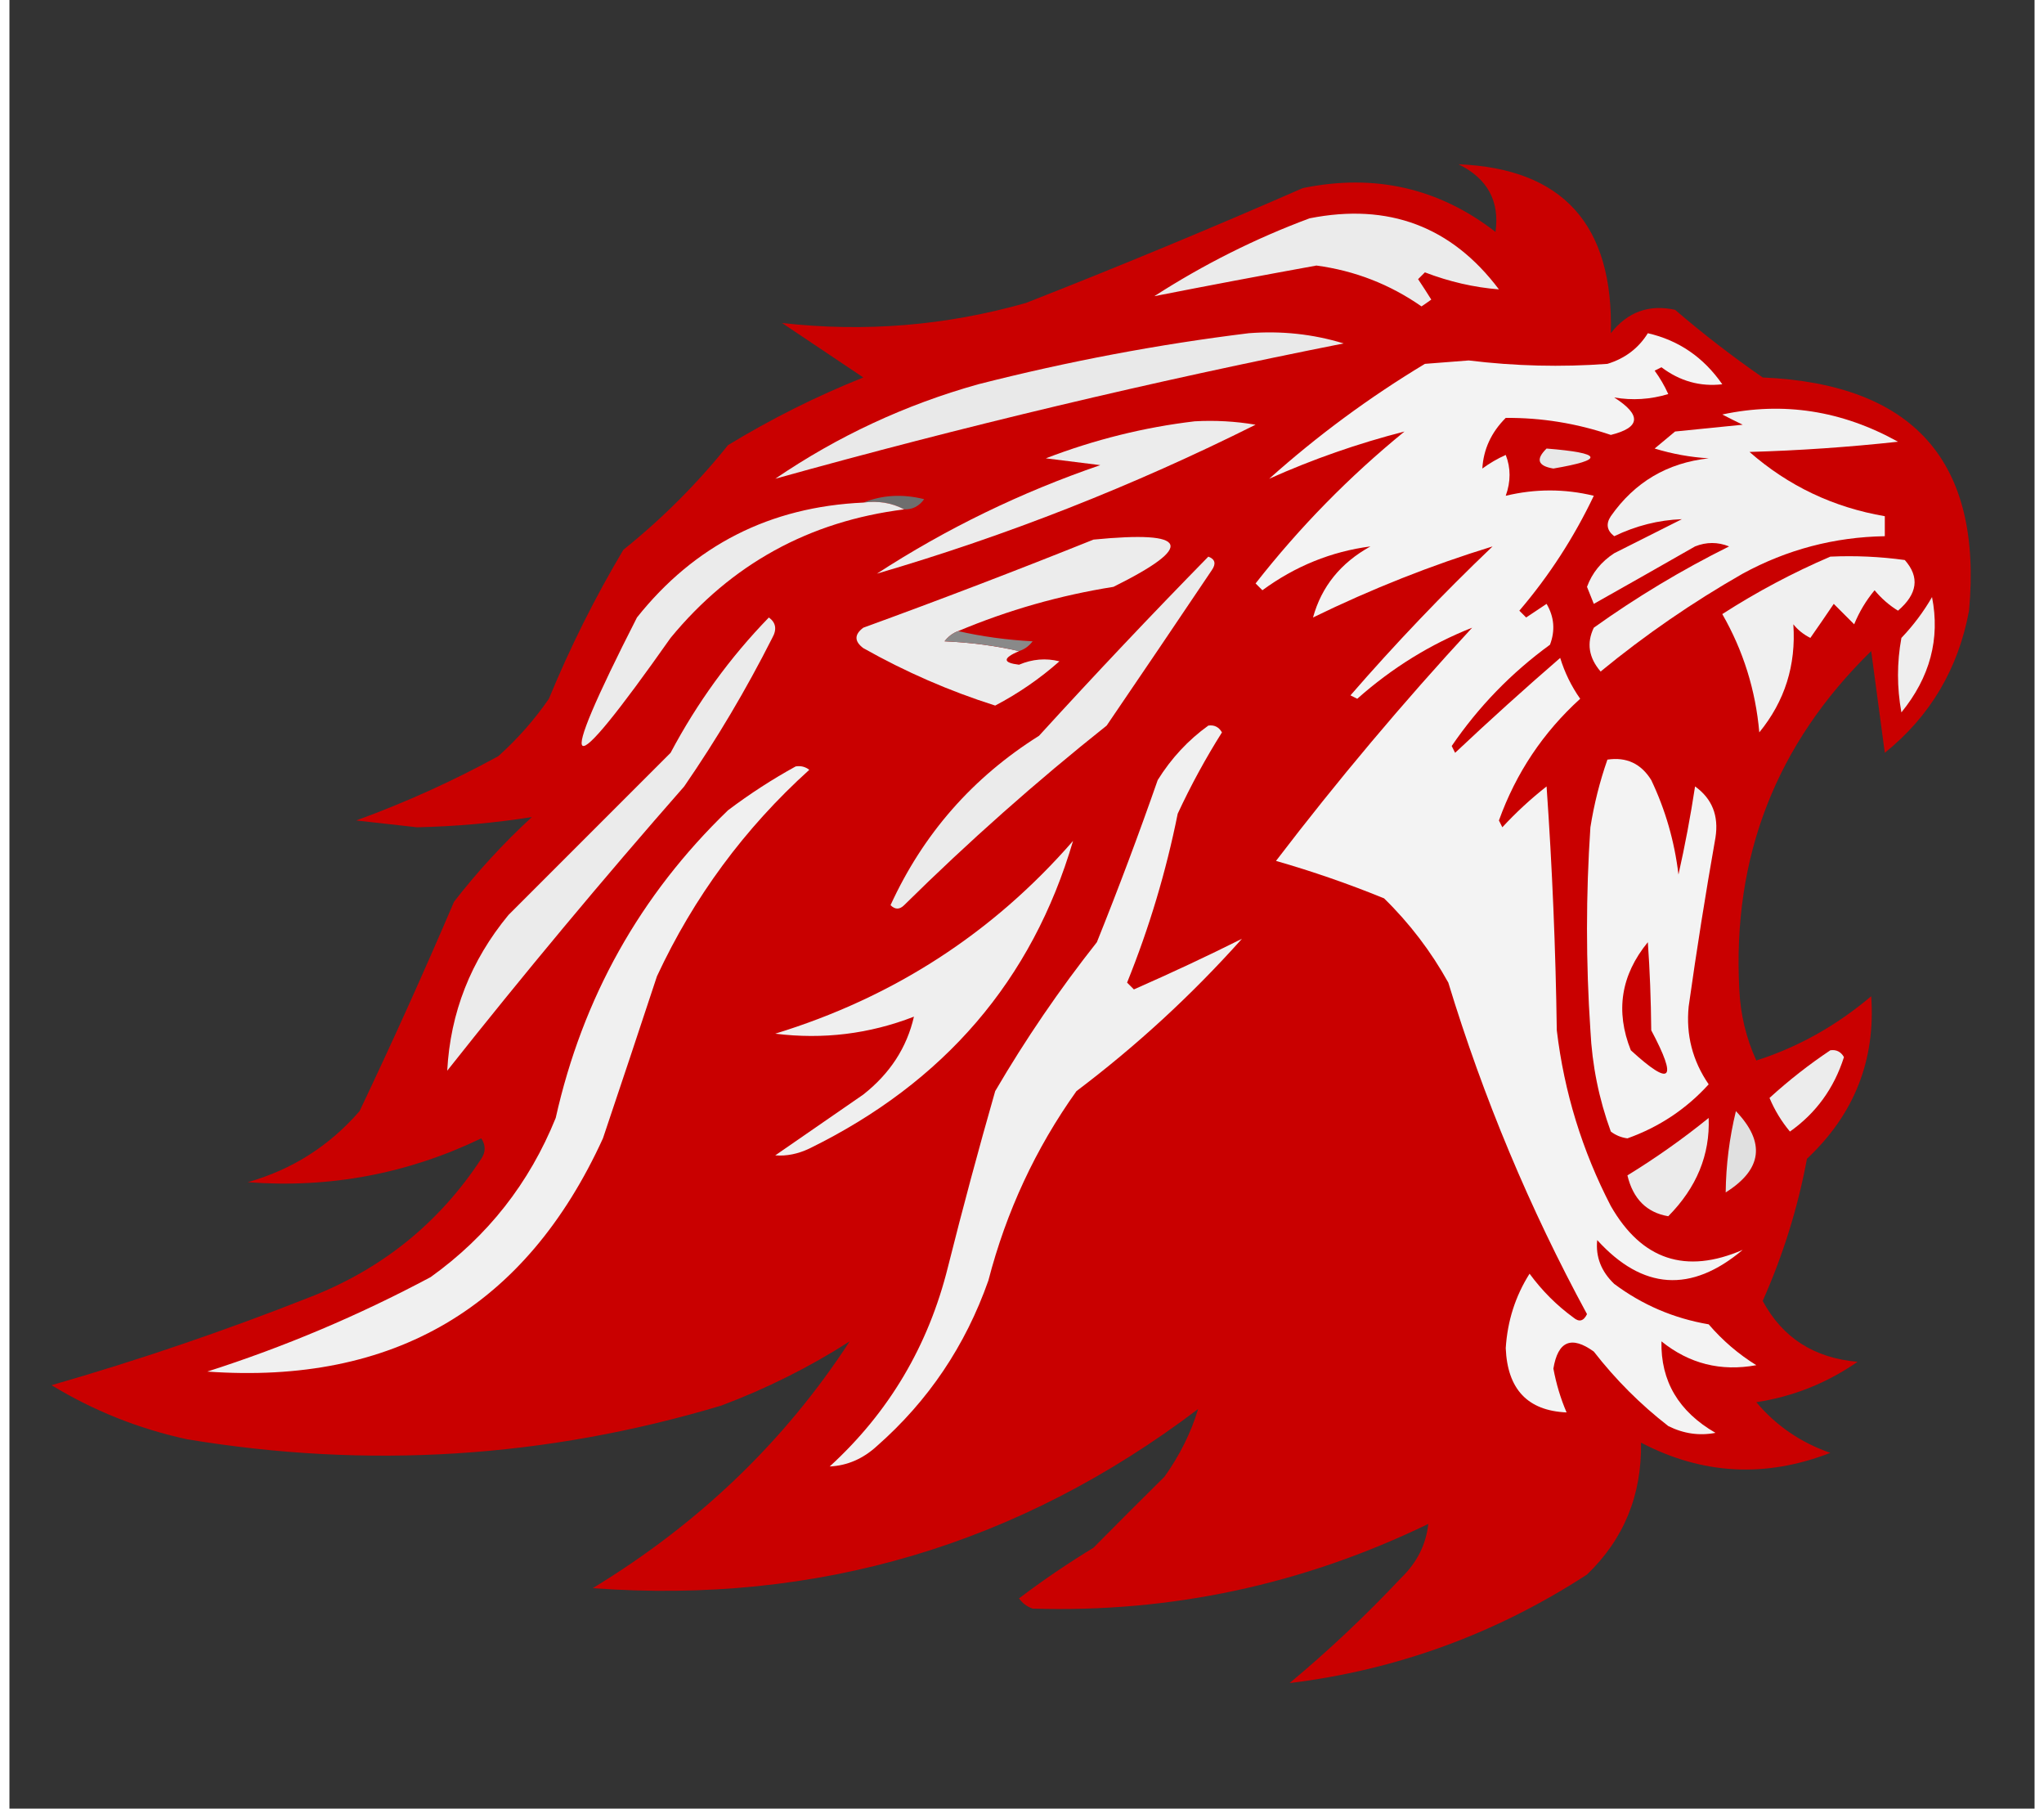 <svg version="1.2" xmlns="http://www.w3.org/2000/svg" viewBox="0 0 476 425" width="52" height="46">
	<rect x="0" y="0" width="476" height="425" fill="#333333" stroke="none"/>
	<title>Viroar_Media_Logo_03_For_Web</title>
	<style>
		.s0 { fill: #c90000 } 
		.s1 { fill: #ebebeb } 
		.s2 { fill: #e9e9e9 } 
		.s3 { fill: #f3f3f3 } 
		.s4 { fill: #f1f1f1 } 
		.s5 { fill: #e8e8e8 } 
		.s6 { fill: #ececec } 
		.s7 { fill: #6e6e6e } 
		.s8 { fill: #f0f0f0 } 
		.s9 { fill: #eeeeee } 
		.s10 { fill: #898989 } 
		.s11 { fill: #efefef } 
		.s12 { fill: #e0e0e0 } 
	</style>
	<g id="Lionhead">
		<g id="Layer">
		</g>
		<g id="Layer">
			<path id="Layer" fill-rule="evenodd" class="s0" d="m340.6 38.6q36.8 1.5 35.8 39.7q5.9-7.5 15.1-5.5q9.9 8.5 20.6 15.9q53.3 2.3 48.5 54.8q-3.8 20.5-19.8 33.4q-1.6-11.9-3.2-23.9q-33.5 32.7-31 79.5q0.4 8.8 4 16.7q14.7-4.7 27-15.1q1.6 22.5-15.1 38.2q-3.2 17.2-10.4 33.4q7 13 22.3 14.3q-10.8 7.5-23.8 9.5q7 8.3 17.4 11.9q-22.9 8.9-44.5-2.4q0.3 18.5-12.7 31q-32.2 20.9-69.9 25.5q13.8-11.5 26.2-24.7q5.6-5.4 6.4-12.7q-44.2 21.4-93 19.9q-2-0.7-3.2-2.4q8.3-6.3 17.5-11.9q8.3-8.4 16.7-16.7q5.4-7.6 7.9-15.9q-63.2 47.9-142.3 42.1q37.5-22.8 60.4-58q-14.2 9.1-30.2 15.1q-61.8 18.5-125.6 7.9q-17-3.7-31.8-12.7q30.6-8.8 60.5-20.6q25.6-9.9 40.5-32.6q1.6-2.4 0-4.8q-26 12.5-54.9 10.3q15.6-4.4 26.3-16.7q11.6-24.4 22.2-49.2q8.3-10.7 18.3-19.9q-13.3 2.1-27 2.4q-7.2-0.8-14.3-1.6q17.3-6.3 33.4-15.1q6.8-6.1 11.9-13.5q7.5-18.2 17.5-35q13.7-11 24.6-24.6q15.3-9.3 31.8-15.9q-9.5-6.4-19.1-12.8q29.1 3.3 57.3-4.7q32.9-12.9 65.1-27q25.3-5.2 45.3 10.3q1.5-10.9-8.7-15.9z" />
		</g>
		<g id="Layer">
			<path id="Layer" fill-rule="evenodd" class="s1" d="m305.6 51.3q27.8-5.5 44.5 16.7q-8.8-0.7-17.4-4q-0.8 0.8-1.6 1.6q1.6 2.4 3.1 4.8q-1.1 0.8-2.3 1.6q-11.2-7.8-24.7-9.6q-19.3 3.5-38.1 7.2q17.4-11.2 36.5-18.3z" />
		</g>
		<g id="Layer">
			<path id="Layer" fill-rule="evenodd" class="s2" d="m291.3 78.3q11.5-0.9 22.3 2.4q-67.6 13.4-133.6 31.8q22-15 47.7-22.2q31.8-8.1 63.6-12z" />
		</g>
		<g id="Layer">
			<path id="Layer" fill-rule="evenodd" class="s3" d="m385.1 78.3q10.9 2.5 17.5 12q-7.8 0.9-14.3-4q-0.8 0.4-1.6 0.8q1.9 2.6 3.2 5.5q-6.3 1.9-12.7 0.8q9.7 6.2-0.8 8.8q-12.1-4.1-24.7-4q-5.1 5.1-5.5 11.9q2.6-1.9 5.5-3.2q1.8 4.6 0 9.6q10.4-2.5 20.7 0q-7 14.7-17.5 27q0.8 0.8 1.6 1.6q2.4-1.6 4.8-3.2q2.7 4.6 0.8 9.6q-13.6 9.9-23.1 23.8q0.4 0.8 0.8 1.6q12.1-11.4 24.7-22.3q1.6 5.2 4.7 9.6q-13.1 11.9-19.1 28.6q0.4 0.8 0.8 1.6q4.8-5.2 10.4-9.6q2 28.6 2.4 57.3q2.6 21.8 12.7 41.3q10.9 19 31 10.3q-18.2 15.3-34.2-2.3q-0.6 5.9 4 10.3q9.9 7.4 22.2 9.5q4.9 5.7 11.2 9.6q-12.5 2.3-22.3-5.6q-0.3 14 12.7 21.5q-5.7 1.1-11.1-1.6q-9.8-7.6-17.5-17.5q-7.9-5.7-9.5 4q1 5.4 3.1 10.3q-13.7-0.6-14.3-15.1q0.6-9.6 5.6-17.5q4.4 6 10.3 10.3q2 1.7 3.2-0.8q-20.2-37.2-32.6-77.9q-6.1-11-15.1-19.8q-12.5-5.1-25.4-8.8q21.7-28.4 46.1-54.8q-14.7 5.8-27 16.7q-0.8-0.4-1.6-0.8q15.8-18.2 33.4-35q-21.5 6.6-42.2 16.7q3-10.9 13.5-16.7q-13.8 1.8-25.4 10.3q-0.8-0.8-1.6-1.6q15.5-19.8 35-35.7q-16.4 4.2-31.8 11.1q17-15.2 36.6-27q5.1-0.4 10.3-0.8q16.3 2 32.6 0.8q6.2-1.9 9.5-7.2z" />
		</g>
		<g id="Layer">
			<path id="Layer" fill-rule="evenodd" class="s4" d="m402.6 97.4q21.5-4.6 41.3 6.4q-17.4 1.9-34.9 2.4q13.7 12 31.8 15.1q0 2.3 0 4.7q-17.8 0.3-33.4 8.8q-17.7 10.1-33.4 23q-4.2-4.9-1.6-10.3q15.1-10.8 31.8-19.1q-4-1.6-8 0q-11.9 6.8-23.8 13.5q-0.8-2-1.6-4q1.8-4.9 6.4-7.9q8-4 15.9-8q-8.2 0.3-15.9 4q-2.6-2-0.8-4.7q8.4-12 23-13.6q-6.5-0.4-12.7-2.3q2.4-2 4.8-4q7.9-0.8 15.9-1.6q-2.5-1.2-4.8-2.4z" />
		</g>
		<g id="Layer">
			<path id="Layer" fill-rule="evenodd" class="s5" d="m361.3 105.4q19.8 1.6 1.6 4.7q-5.5-0.9-1.6-4.7z" />
		</g>
		<g id="Layer">
			<path id="Layer" fill-rule="evenodd" class="s6" d="m278.6 99q7.2-0.4 14.3 0.8q-43.2 21.6-89 35q24.5-15.9 52.5-25.5q-6.4-0.8-12.8-1.6q17.2-6.6 35-8.7z" />
		</g>
		<g id="Layer">
			<path id="Layer" fill-rule="evenodd" class="s7" d="m200.7 118.1q6.7-2.7 14.3-0.8q-1.8 2.5-4.7 2.4q-4.3-2.3-9.6-1.6z" />
		</g>
		<g id="Layer">
			<path id="Layer" fill-rule="evenodd" class="s6" d="m223 148.3q-1.9 0.7-3.2 2.4q9.2 0.4 17.5 2.3q-5.8 2.5 0 3.2q4.7-2 9.5-0.8q-6.9 6.1-15.1 10.4q-16.1-5.1-31-13.5q-3.2-2.4 0-4.8q27.2-9.9 54.1-20.7q33.7-3.3 4.7 11.1q-18.9 3-36.5 10.4z" />
		</g>
		<g id="Layer">
			<path id="Layer" fill-rule="evenodd" class="s1" d="m200.7 118.1q5.3-0.7 9.6 1.6q-33.5 4.2-54.9 30.2q-37.4 53.1-7.9-4.8q20.3-25.5 53.2-27z" />
		</g>
		<g id="Layer">
			<path id="Layer" fill-rule="evenodd" class="s8" d="m428 130.8q8.8-0.4 17.5 0.8q5.3 6-1.6 11.9q-3.1-1.9-5.5-4.8q-3 3.6-4.8 8q-2.4-2.4-4.8-4.8q-2.7 4-5.5 8q-2.4-1.2-4-3.2q1 14.4-8 25.4q-1.3-14.9-8.7-27.8q12.3-7.9 25.4-13.5z" />
		</g>
		<g id="Layer">
			<path id="Layer" fill-rule="evenodd" class="s9" d="m451.9 140.3q2.9 14.7-7.2 27.1q-1.6-8.8 0-17.5q4.2-4.4 7.2-9.6z" />
		</g>
		<g id="Layer">
			<path id="Layer" fill-rule="evenodd" class="s10" d="m223 148.3q8.3 1.9 17.5 2.4q-1.3 1.7-3.2 2.3q-8.3-1.9-17.5-2.3q1.3-1.7 3.2-2.4z" />
		</g>
		<g id="Layer">
			<path id="Layer" fill-rule="evenodd" class="s1" d="m281.8 130.8q2.4 0.9 0.8 3.2q-12.3 18.3-24.7 36.5q-24.9 19.8-47.6 42.2q-1.6 1.6-3.2 0q11.5-25.1 34.9-39.8q19.7-21.6 39.8-42.1z" />
		</g>
		<g id="Layer">
			<path id="Layer" fill-rule="evenodd" class="s3" d="m375.6 178.5q6.7-1 10.3 4.8q5 10.5 6.4 22.2q2.3-10.2 3.9-20.7q6 4.3 4.8 12q-3.5 19.8-6.3 39.7q-1 10 4.7 18.3q-7.9 8.7-19.1 12.7q-2.2-0.3-3.9-1.6q-4.2-11.5-4.8-23.8q-1.6-23.9 0-47.7q1.3-8.2 4-15.9z" />
		</g>
		<g id="Layer">
			<path id="Layer" fill-rule="evenodd" class="s8" d="m281.8 170.5q2.1-0.3 3.2 1.6q-5.8 9.2-10.4 19.1q-4.1 20.4-11.9 39.7q0.8 0.8 1.6 1.6q13.2-5.8 25.4-11.9q-17.7 19.8-38.9 35.8q-14.4 20.2-20.7 44.5q-8.1 23-26.2 38.9q-4.9 4.5-11.1 4.8q20.9-19.1 27.8-46.9q5.2-20.7 11.1-41.3q10.7-18.3 23.9-35q7.6-18.9 14.3-38.1q4.8-7.7 11.9-12.8z" />
		</g>
		<g id="Layer">
			<path id="Layer" fill-rule="evenodd" class="s1" d="m178.5 145.1q2.5 1.8 0.8 4.8q-9.2 18.2-20.7 34.9q-28.7 32.7-55.7 66.8q1.1-20.5 14.4-36.6q18.9-18.9 38.1-38.1q9.4-17.7 23.1-31.8z" />
		</g>
		<g id="Layer">
			<path id="Layer" fill-rule="evenodd" class="s8" d="m184.8 180.1q1.8-0.3 3.2 0.8q-22.8 20.6-35.8 48.5q-6.3 19.1-12.7 38.1q-27.2 59.5-93 54.8q27.2-8.7 52.5-22.2q20.1-14.4 29.4-37.4q9.5-42.4 40.5-72.3q7.7-5.8 15.9-10.3z" />
		</g>
		<g id="Layer">
			<path id="Layer" fill-rule="evenodd" class="s11" d="m250 197.6q-14.4 49-62 72.3q-4 1.9-8 1.6q10.4-7.2 20.7-14.3q9.4-7.4 11.9-18.3q-15.7 6.1-32.6 4q41.7-12.8 70-45.3z" />
		</g>
		<g id="Layer">
			<path id="Layer" fill-rule="evenodd" class="s0" d="m385.1 221.4q0.7 9.9 0.8 20.7q9.4 17.7-4.8 4.7q-5.5-13.8 4-25.4z" />
		</g>
		<g id="Layer">
			<path id="Layer" fill-rule="evenodd" class="s6" d="m428 246.8q2.1-0.3 3.2 1.6q-3.5 11-12.7 17.5q-3-3.6-4.8-7.9q6.8-6.2 14.3-11.2z" />
		</g>
		<g id="Layer">
			<path id="Layer" fill-rule="evenodd" class="s12" d="m405.8 261.1q10.5 11-2.4 19.1q0.1-9.6 2.4-19.1z" />
		</g>
		<g id="Layer">
			<path id="Layer" fill-rule="evenodd" class="s1" d="m399.4 262.7q0.5 13-9.5 23.1q-7.6-1.3-9.6-9.6q10.1-6.2 19.1-13.5z" />
		</g>
	</g>
</svg>